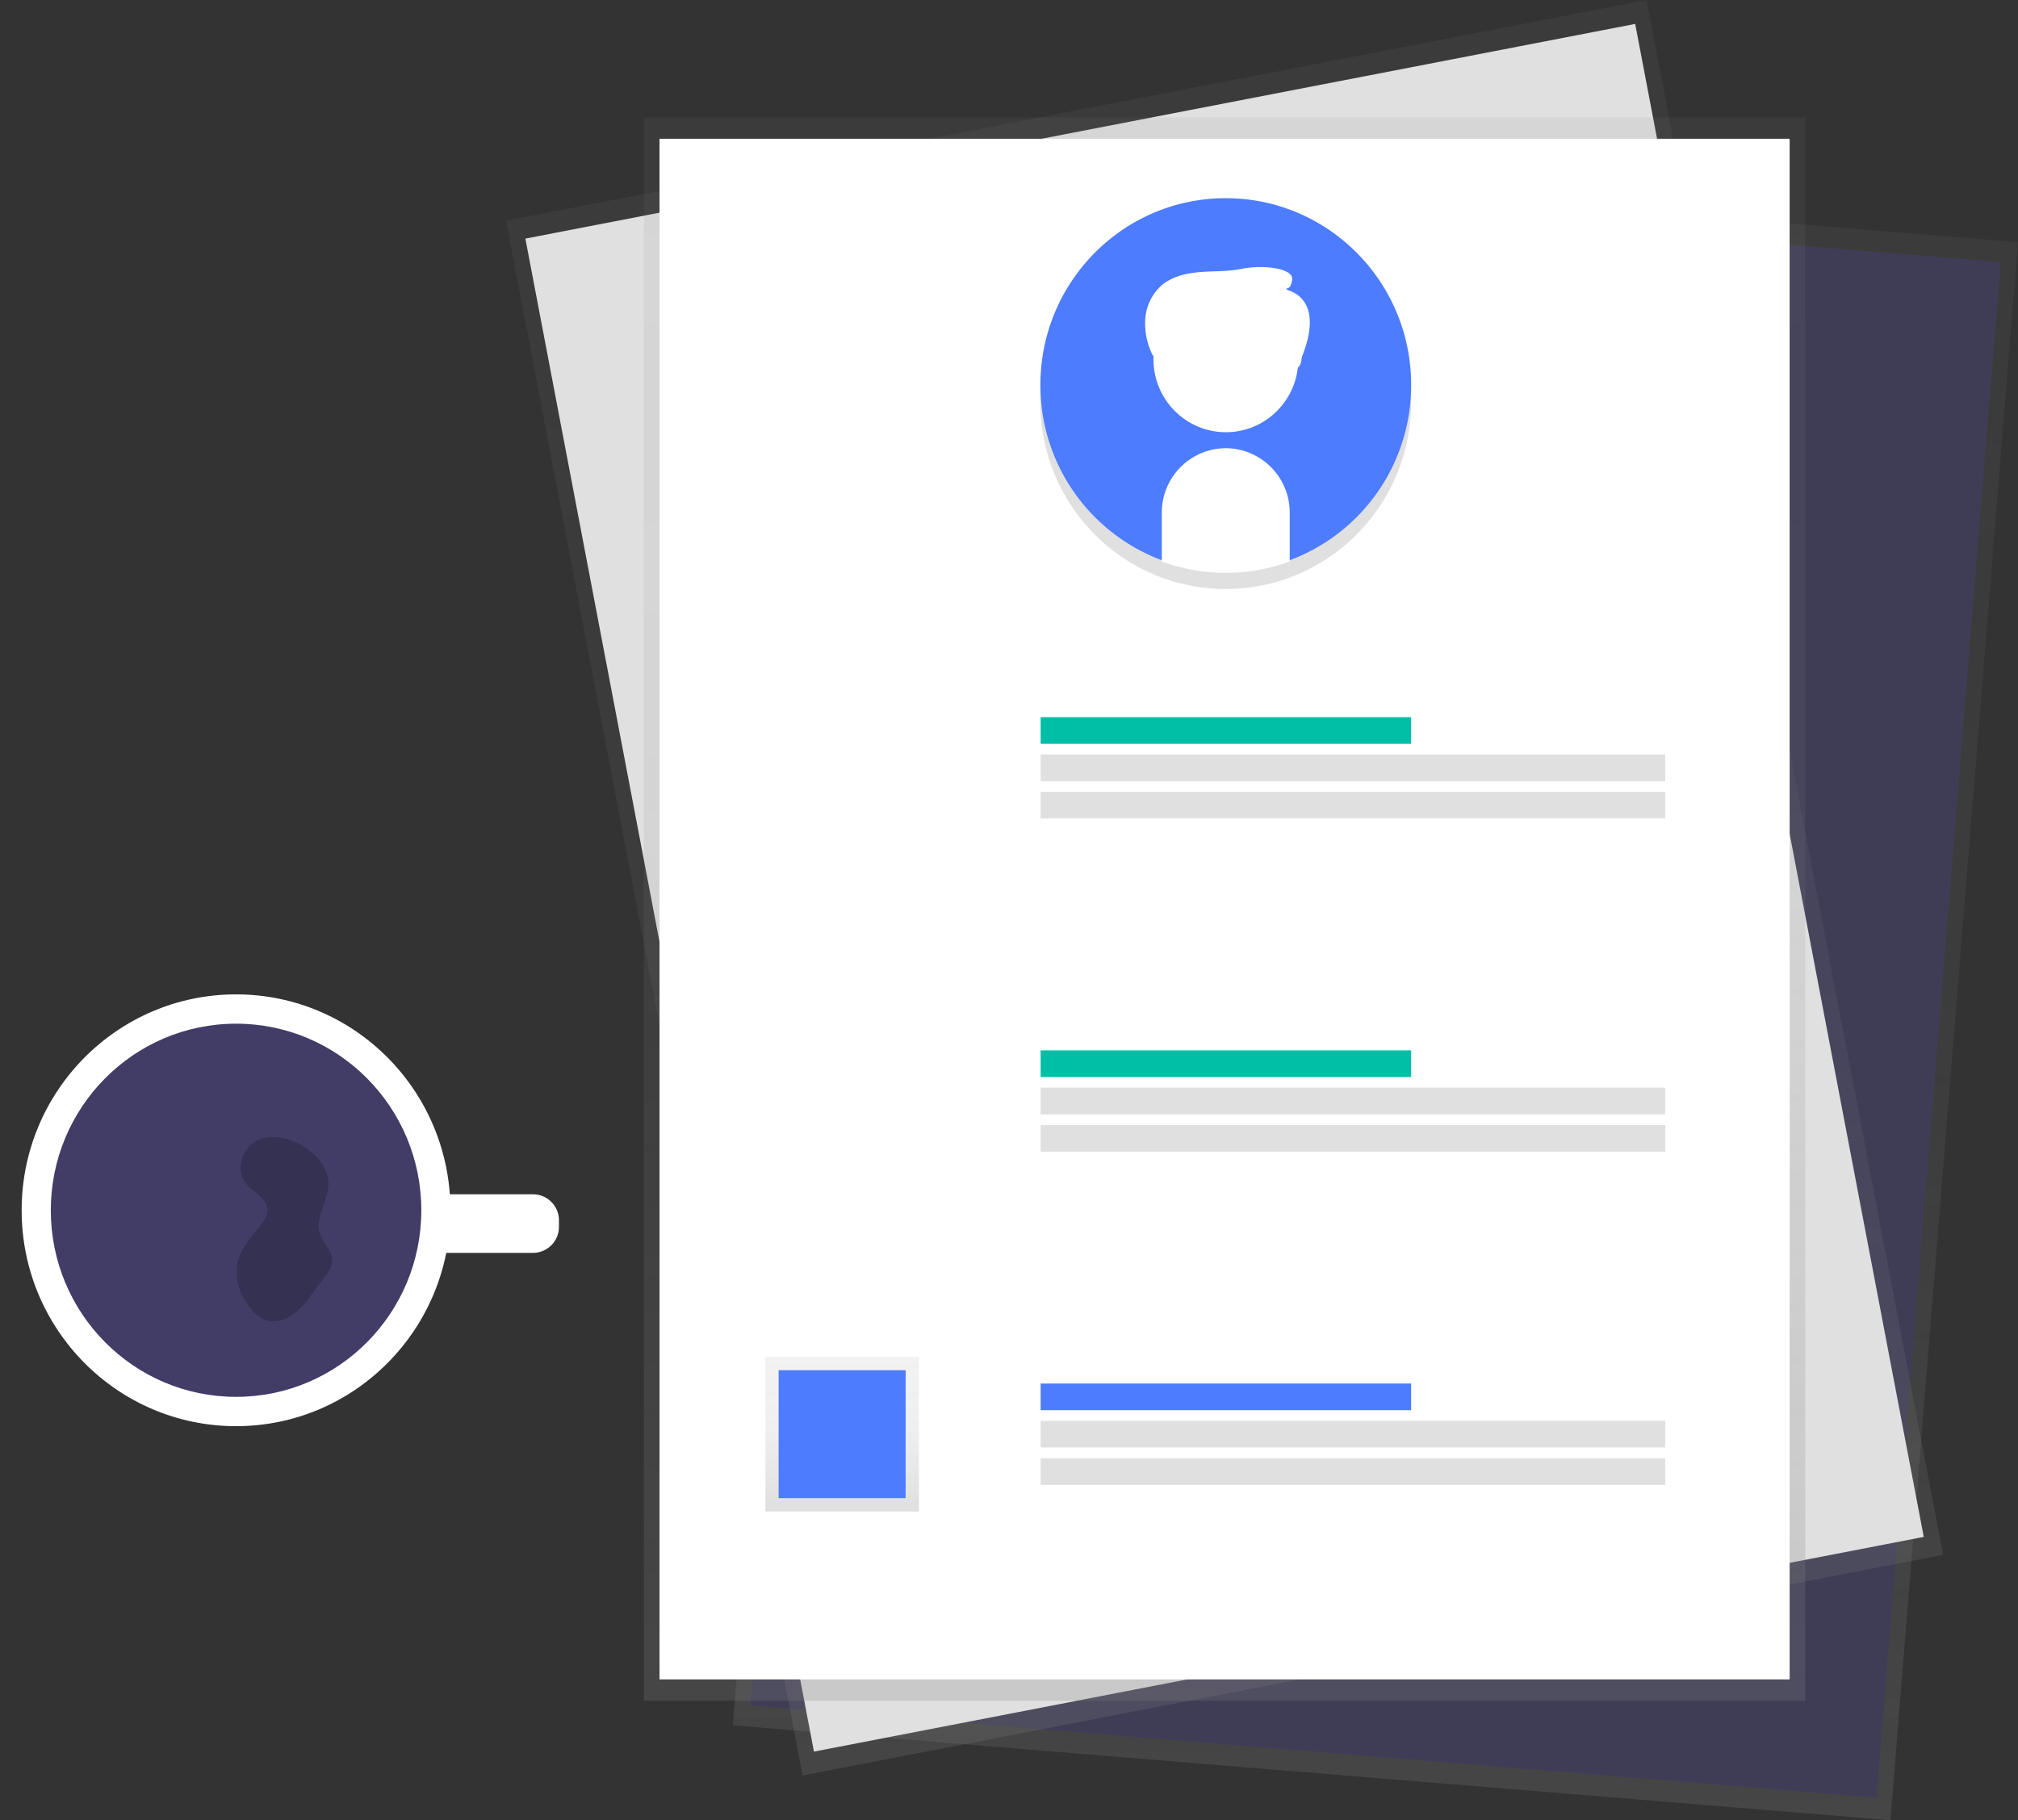 <svg xmlns="http://www.w3.org/2000/svg" xmlns:xlink="http://www.w3.org/1999/xlink" width="853.559" height="770" viewBox="0 0 853.559 770">
  <rect x="0" y="0" width="853.559" height="770" fill="#333333" stroke="none"/>
  <defs>
    <linearGradient id="linear-gradient" x1="0.825" y1="1.045" x2="0.825" y2="0.098" gradientUnits="objectBoundingBox">
      <stop offset="0" stop-color="gray" stop-opacity="0.251"/>
      <stop offset="0.54" stop-color="gray" stop-opacity="0.122"/>
      <stop offset="1" stop-color="gray" stop-opacity="0.102"/>
    </linearGradient>
    <linearGradient id="linear-gradient-2" x1="0.776" y1="1.061" x2="0.776" y2="0.169" xlink:href="#linear-gradient"/>
    <linearGradient id="linear-gradient-3" x1="0.5" y1="1" x2="0.5" y2="0" xlink:href="#linear-gradient"/>
    <linearGradient id="linear-gradient-4" x1="-0.381" y1="1.434" x2="-0.34" y2="2.438" gradientUnits="objectBoundingBox">
      <stop offset="0" stop-opacity="0.122"/>
      <stop offset="0.55" stop-opacity="0.09"/>
      <stop offset="1" stop-opacity="0.02"/>
    </linearGradient>
    <linearGradient id="linear-gradient-5" x1="0.5" y1="1" x2="0.5" y2="0" xlink:href="#linear-gradient"/>
  </defs>
  <g id="undraw_files_6b3dres" transform="translate(0.029)">
    <path id="Path_3213" data-name="Path 3213" d="M799.57,770,309.95,729.85,363.91,62.28l489.62,40.15Z" fill="url(#linear-gradient)"/>
    <path id="Path_3214" data-name="Path 3214" d="M793.7,760.47,317.27,721.39,369.78,71.81l476.43,39.07Z" fill="#3f3d56"/>
    <path id="Path_3215" data-name="Path 3215" d="M821.86,657.75,339.44,751.09,214,93.34,696.42,0Z" fill="url(#linear-gradient-2)"/>
    <path id="Path_3216" data-name="Path 3216" d="M813.67,650.15,344.25,740.98,222.19,100.94,691.61,10.12Z" fill="#e0e0e0"/>
    <rect id="Rectangle_1508" data-name="Rectangle 1508" width="491.24" height="669.78" transform="translate(272.31 49.68)" fill="url(#linear-gradient-3)"/>
    <rect id="Rectangle_1509" data-name="Rectangle 1509" width="478.01" height="651.73" transform="translate(278.93 58.7)" fill="#fff"/>
    <path id="Path_3217" data-name="Path 3217" d="M613.25,236.15c.52,43.61,36.05,78.54,79.35,78s78-36.31,77.46-79.93a79,79,0,0,0-52.75-73.69l.24,20.34A26.73,26.73,0,0,1,691.32,208h0a26.72,26.72,0,0,1-26.87-26.42l-.24-20.34a79,79,0,0,0-50.96,74.91Z" transform="translate(-173.24 -65)" fill="url(#linear-gradient-4)"/>
    <path id="Path_3218" data-name="Path 3218" d="M770.09,227.84c0-43.62-35.1-79-78.41-79s-78.41,35.36-78.41,79a79,79,0,0,0,51.86,74.33V281.83a26.72,26.72,0,0,1,26.55-26.74h0a26.72,26.72,0,0,1,26.55,26.74v20.35a79,79,0,0,0,51.86-74.34Z" transform="translate(-173.24 -65)" fill="#4d7cff"/>
    <ellipse id="Ellipse_3016" data-name="Ellipse 3016" cx="30.14" cy="30.36" rx="30.14" ry="30.36" transform="translate(488.35 121.62)" fill="#fff" stroke="#fff" stroke-miterlimit="10" stroke-width="1"/>
    <path id="Path_3219" data-name="Path 3219" d="M691.68,255.09h0a26.72,26.72,0,0,0-26.55,26.74v20.35a78.17,78.17,0,0,0,53.1,0V281.83A26.72,26.72,0,0,0,691.68,255.09Z" transform="translate(-173.24 -65)" fill="#fff" stroke="#fff" stroke-miterlimit="10" stroke-width="1"/>
    <path id="Path_3220" data-name="Path 3220" d="M661.33,215.3a29.631,29.631,0,0,1-3.21-15.3,20.48,20.48,0,0,1,6.68-13.85c4.39-3.77,10.34-5.1,16.09-5.56s11.58-.18,17.24-1.31c9.466-1.941,21.97-.234,21.12,4.126s-1.34,2.214-5.12,4.514c4.58-2.13,4.08,2.87,3.09,5.86,2.27,2.76,7.78,3.22,8.06,6.79s.23,7.26-1.15,10.55.1,9.1-3.44,9.35" transform="translate(-173.24 -65)" fill="#fff" stroke="#fff" stroke-miterlimit="10" stroke-width="1"/>
    <path id="Path_3221" data-name="Path 3221" d="M715.81,187.26s21,1.85,6.06,33.29" transform="translate(-173.24 -65)" fill="#fff"/>
    <rect id="Rectangle_1510" data-name="Rectangle 1510" width="64.93" height="65.4" transform="translate(323.71 574)" fill="url(#linear-gradient-5)"/>
    <rect id="Rectangle_1511" data-name="Rectangle 1511" width="53.73" height="54.12" transform="translate(329.3 579.64)" fill="#4d7cff"/>
    <rect id="Rectangle_1512" data-name="Rectangle 1512" width="156.72" height="11.28" transform="translate(440.13 303.38)" fill="#00bfa6"/>
    <rect id="Rectangle_1513" data-name="Rectangle 1513" width="264.19" height="11.28" transform="translate(440.13 319.17)" fill="#e0e0e0"/>
    <rect id="Rectangle_1514" data-name="Rectangle 1514" width="264.19" height="11.28" transform="translate(440.13 334.95)" fill="#e0e0e0"/>
    <rect id="Rectangle_1515" data-name="Rectangle 1515" width="156.72" height="11.28" transform="translate(440.13 444.33)" fill="#00bfa6"/>
    <rect id="Rectangle_1516" data-name="Rectangle 1516" width="264.19" height="11.28" transform="translate(440.13 460.11)" fill="#e0e0e0"/>
    <rect id="Rectangle_1517" data-name="Rectangle 1517" width="264.19" height="11.28" transform="translate(440.13 475.9)" fill="#e0e0e0"/>
    <rect id="Rectangle_1518" data-name="Rectangle 1518" width="156.72" height="11.28" transform="translate(440.13 585.27)" fill="#4d7cff"/>
    <rect id="Rectangle_1519" data-name="Rectangle 1519" width="264.19" height="11.28" transform="translate(440.13 601.06)" fill="#e0e0e0"/>
    <rect id="Rectangle_1520" data-name="Rectangle 1520" width="264.19" height="11.28" transform="translate(440.13 616.85)" fill="#e0e0e0"/>
    <path id="Path_3222" data-name="Path 3222" d="M405.46,569.67H368.88c-3.72-51.08-46-91.37-97.67-91.37-54.11,0-98,44.18-98,98.68s43.86,98.68,98,98.68c47.48,0,87.06-34,96-79.19h38.21a13.4,13.4,0,1,0,0-26.8Z" transform="translate(-173.24 -65)" fill="url(#linear-gradient-5)"/>
    <path id="Path_3223" data-name="Path 3223" d="M273.05,485.65c-50.08,0-90.68,40.89-90.68,91.33s40.6,91.33,90.68,91.33,90.68-40.89,90.68-91.33S323.13,485.65,273.05,485.65Zm0,169.14c-42.66,0-77.24-34.83-77.24-77.8s34.58-77.8,77.24-77.8S350.29,534,350.29,577s-34.58,77.78-77.24,77.78Z" transform="translate(-173.24 -65)" fill="#fff"/>
    <path id="Path_3224" data-name="Path 3224" d="M182.66,505.22h42.73a11,11,0,0,1,11,11V519a11,11,0,0,1-11,11H182.66Z" fill="#fff"/>
    <ellipse id="Ellipse_3017" data-name="Ellipse 3017" cx="78.36" cy="78.93" rx="78.36" ry="78.93" transform="translate(21.46 433.05)" fill="#413d67"/>
    <path id="Path_3225" data-name="Path 3225" d="M281.81,547.55c-6.11,3.2-9.06,12-5,17.62,1.62,2.23,4,3.71,6.07,5.55s3.82,4.41,3.46,7.15a10,10,0,0,1-2.25,4.51c-4.11,5.44-9.18,10.61-10.51,17.31-1.2,6.08,1,12.44,4.58,17.49,2,2.87,4.69,5.53,8.08,6.45,3.75,1,7.81-.32,11-2.61s5.54-5.45,7.88-8.56l5.45-7.24c1.49-2,3-4.13,3.16-6.61.19-4.26-3.8-7.45-5.16-11.48-2.52-7.48,4.43-15.21,3.5-23.06C310.64,552.21,292.34,542,281.81,547.55Z" transform="translate(-173.24 -65)" opacity="0.2"/>
  </g>
</svg>
